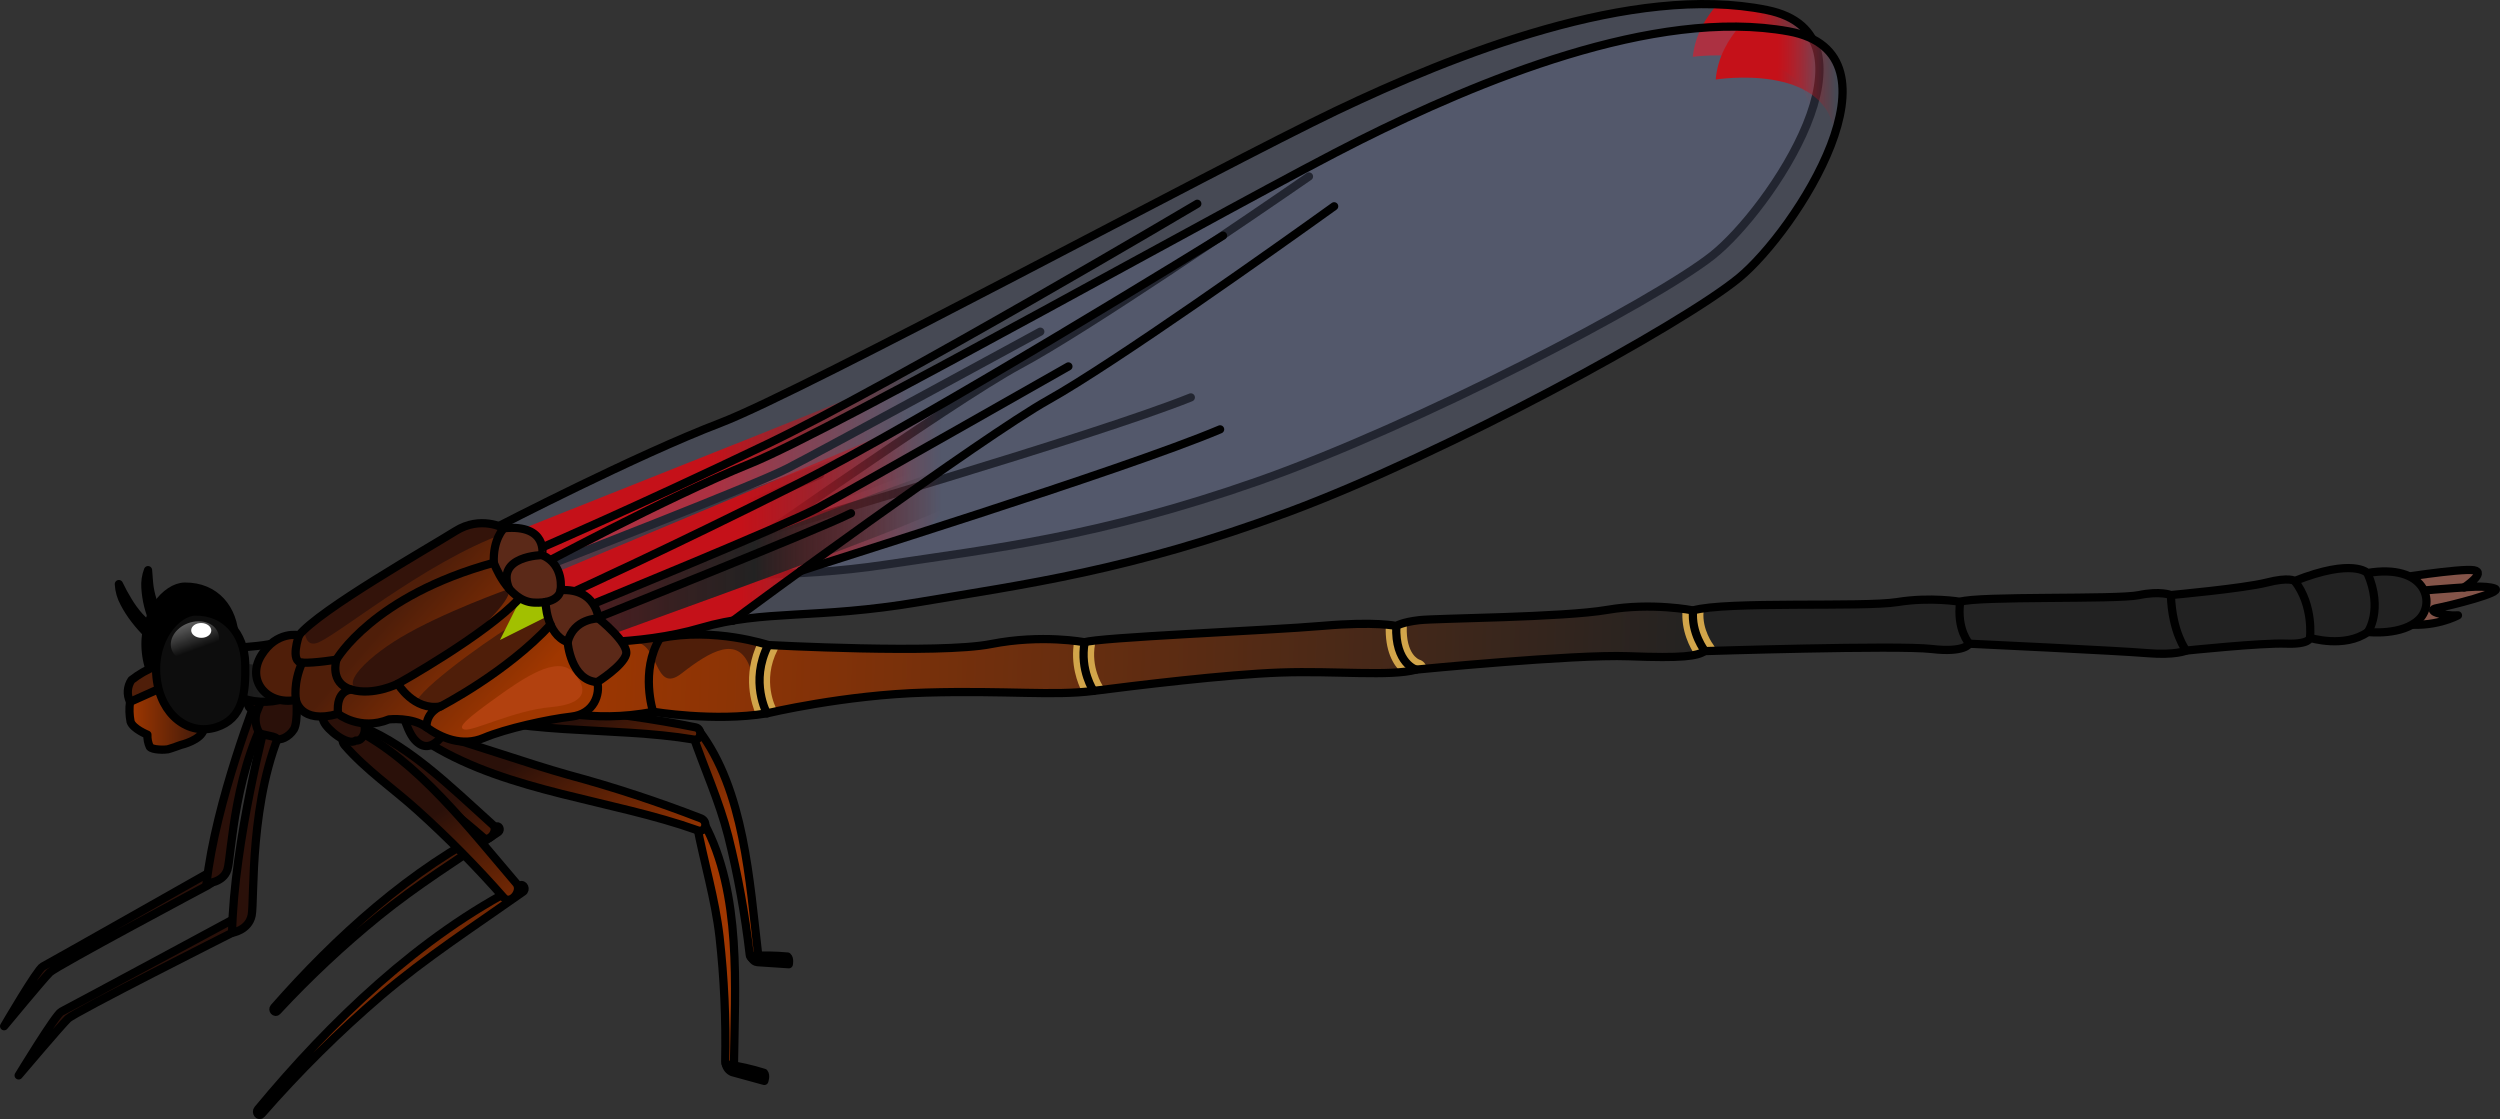 <?xml version="1.0" encoding="utf-8"?>
<!-- Generator: Adobe Illustrator 16.0.0, SVG Export Plug-In . SVG Version: 6.00 Build 0)  -->
<!DOCTYPE svg PUBLIC "-//W3C//DTD SVG 1.1//EN" "http://www.w3.org/Graphics/SVG/1.1/DTD/svg11.dtd">
<svg version="1.1" id="Layer_1" xmlns="http://www.w3.org/2000/svg" xmlns:xlink="http://www.w3.org/1999/xlink" x="0px" y="0px"
	 width="303.935px" height="136.065px" viewBox="0 0 303.935 136.065" enable-background="new 0 0 303.935 136.065"
	 xml:space="preserve">
<rect x="0" y="0" width="303.935" height="136.065" fill="#333333" stroke="none"/>
<g>
	<g>
		<g>
			<path opacity="0.3" fill="#717EA0" enable-background="new    " d="M60.618,63.971c0,0,16.699-8.635,26.951-12.549
				c10.253-3.914,60.686-31.181,74.863-37.947c14.178-6.767,36.083-15.56,52.369-12.257c14.69,2.962,0.444,24.248-6.623,29.848
				c-7.065,5.596-35.963,20.665-55.292,27.451c-19.33,6.779-32.4,8.2-45.034,10.104c-12.632,1.903-18.951,0.547-26.626,2.655
				c-7.675,2.112-16.52,1.47-17.625,1.393C61.619,70.746,60.618,63.971,60.618,63.971z"/>
			
				<linearGradient id="SVGID_1_" gradientUnits="userSpaceOnUse" x1="-4.261" y1="25.379" x2="47.888" y2="25.379" gradientTransform="matrix(1 0.018 -0.018 1 65.91 33.117)">
				<stop  offset="0" style="stop-color:#C51119"/>
				<stop  offset="0.484" style="stop-color:#C51119"/>
				<stop  offset="0.95" style="stop-color:#C51119;stop-opacity:0"/>
			</linearGradient>
			<path fill="url(#SVGID_1_)" d="M111.152,45.209c-3.096,1.36-34.63,13.912-50.099,20.062c0.341,2.133,1.134,6.028,2.545,7.398
				c0.56,0.039,3.103,0.222,6.47,0.12c17.071-1.836,15.696-2.919,21.539-6.757c2.995-1.967,8.54-3.431,15.491-5.501
				C114.05,58.459,115.271,43.399,111.152,45.209z"/>
			
				<linearGradient id="SVGID_2_" gradientUnits="userSpaceOnUse" x1="-1.07" y1="28.652" x2="47.63" y2="28.652" gradientTransform="matrix(1 0.018 -0.018 1 65.91 33.117)">
				<stop  offset="0" style="stop-color:#222222;stop-opacity:0.7"/>
				<stop  offset="0.484" style="stop-color:#222222"/>
				<stop  offset="0.95" style="stop-color:#222222;stop-opacity:0"/>
			</linearGradient>
			<path fill="url(#SVGID_2_)" d="M67.994,72.669c0,0,29.986-10.135,38.579-13.538c1.452-0.576,2.944-1.155,4.417-1.737
				c1.097-1.639,1.833-3.665,2.213-5.602c-17.305,5.515-49.04,17.892-49.04,17.892L67.994,72.669z"/>
			
				<linearGradient id="SVGID_3_" gradientUnits="userSpaceOnUse" x1="139.379" y1="-28.673" x2="154.803" y2="-28.673" gradientTransform="matrix(1 0.018 -0.018 1 65.91 33.117)">
				<stop  offset="0" style="stop-color:#C51119"/>
				<stop  offset="0.488" style="stop-color:#C51119"/>
				<stop  offset="0.95" style="stop-color:#C51119;stop-opacity:0"/>
			</linearGradient>
			<path fill="url(#SVGID_3_)" d="M214.8,1.218c-1.93-0.392-3.939-0.606-6.006-0.682c-1.346,1.499-2.707,3.637-2.996,6.371
				c0,0,13.477-1.915,14.345,6.933C222.203,7.949,221.639,2.598,214.8,1.218z"/>
			<path fill="none" stroke="#000000" stroke-linecap="round" stroke-linejoin="round" d="M65.713,66.642
				c0,0,11.686-5.048,27.415-12.583c15.732-7.533,52.431-29.287,52.431-29.287"/>
			<path fill="none" stroke="#000000" stroke-linecap="round" stroke-linejoin="round" d="M67.3,68.464
				c0,0,24.423-9.466,28.419-11.517c3.998-2.054,30.753-16.623,30.753-16.623"/>
			<path fill="none" stroke="#000000" stroke-linecap="round" stroke-linejoin="round" d="M69.267,69.583
				c0,0,26.545-10.03,30.451-11.903"/>
			<path fill="none" stroke="#000000" stroke-linecap="round" stroke-linejoin="round" d="M60.618,63.971
				c0,0,16.699-8.635,26.951-12.549c10.253-3.914,60.686-31.181,74.863-37.947c14.178-6.767,36.083-15.56,52.369-12.257
				c14.69,2.962,0.444,24.248-6.623,29.848c-7.065,5.596-35.963,20.665-55.292,27.451c-19.33,6.779-32.4,8.2-45.034,10.104
				c-12.632,1.903-18.951,0.547-26.626,2.655c-7.675,2.112-16.52,1.47-17.625,1.393C61.619,70.746,60.618,63.971,60.618,63.971z"/>
			<path fill="none" stroke="#000000" stroke-linecap="round" stroke-linejoin="round" d="M85.127,70.482
				c1-0.771,30.797-21.84,38.825-26.128c8.028-4.296,28.479-18.264,35.184-22.898"/>
			<path fill="none" stroke="#000000" stroke-linecap="round" stroke-linejoin="round" d="M93.471,64.587
				c1.095-0.423,39.546-11.54,51.301-16.273"/>
		</g>
	</g>
	<g>
		<g>
			<linearGradient id="SVGID_4_" gradientUnits="userSpaceOnUse" x1="54.79" y1="123.645" x2="40.05" y2="101.148">
				<stop  offset="0.004" style="stop-color:#A03700"/>
				<stop  offset="0.806" style="stop-color:#2A1009"/>
			</linearGradient>
			<path fill="url(#SVGID_4_)" stroke="#000000" stroke-linecap="round" stroke-linejoin="round" stroke-miterlimit="10" d="
				M60.266,100.524c-10.305,5.101-19.431,13.41-26.953,21.975c-0.238,0.273,0.133,0.708,0.391,0.43
				c3.839-4.139,7.966-8.003,12.346-11.565c4.636-3.759,9.645-6.889,14.563-10.237C60.923,100.866,60.666,100.27,60.266,100.524z"/>
			<linearGradient id="SVGID_5_" gradientUnits="userSpaceOnUse" x1="65.193" y1="116.832" x2="50.452" y2="94.334">
				<stop  offset="0.004" style="stop-color:#A03700"/>
				<stop  offset="0.806" style="stop-color:#2A1009"/>
			</linearGradient>
			<path fill="url(#SVGID_5_)" stroke="#000000" stroke-linecap="round" stroke-linejoin="round" stroke-miterlimit="10" d="
				M59.91,100.273c0.746,0.672-0.445,2.188-1.164,1.544c-2.926-2.557-6.008-4.93-9.229-7.1c-2.556-1.73-5.462-3.146-7.811-5.241
				c-0.659-0.576,0.246-1.843,0.969-1.611C49.172,89.979,54.806,95.694,59.91,100.273z"/>
			<linearGradient id="SVGID_6_" gradientUnits="userSpaceOnUse" x1="63.181" y1="118.154" x2="48.439" y2="95.653">
				<stop  offset="0.004" style="stop-color:#A03700"/>
				<stop  offset="0.806" style="stop-color:#2A1009"/>
			</linearGradient>
			<path fill="url(#SVGID_6_)" stroke="#000000" stroke-linecap="round" stroke-linejoin="round" stroke-miterlimit="10" d="
				M41.253,83.012c-1.247,0.74-2.306,2.594-1.529,3.969c0.411,0.706,2.571,2.029,3.361,1.367c0.228-0.006,0.44-0.119,0.572-0.307
				c0.273-0.338,0.367-0.786,0.256-1.205c0.178-0.438,0.258-0.911,0.23-1.383C44.166,83.988,42.945,82.005,41.253,83.012z"/>
		</g>
		<g>
			<linearGradient id="SVGID_7_" gradientUnits="userSpaceOnUse" x1="50.637" y1="126.366" x2="35.9" y2="103.873">
				<stop  offset="0.004" style="stop-color:#A03700"/>
				<stop  offset="0.806" style="stop-color:#2A1009"/>
			</linearGradient>
			<path fill="url(#SVGID_7_)" stroke="#000000" stroke-linecap="round" stroke-linejoin="round" stroke-miterlimit="10" d="
				M63.206,107.646c-12.125,6.133-22.964,16.484-31.868,27.238c-0.29,0.35,0.145,0.922,0.446,0.573
				c4.535-5.194,9.403-10.021,14.573-14.447c5.477-4.646,11.397-8.472,17.212-12.582C64.003,108.175,63.702,107.396,63.206,107.646z
				"/>
			<linearGradient id="SVGID_8_" gradientUnits="userSpaceOnUse" x1="64.368" y1="117.37" x2="49.628" y2="94.874">
				<stop  offset="0.004" style="stop-color:#A03700"/>
				<stop  offset="0.806" style="stop-color:#2A1009"/>
			</linearGradient>
			<path fill="url(#SVGID_8_)" stroke="#000000" stroke-linecap="round" stroke-linejoin="round" stroke-miterlimit="10" d="
				M62.747,107.363c0.809,0.941-0.693,2.697-1.513,1.759c-3.288-3.739-6.778-7.272-10.445-10.576
				c-2.948-2.672-6.255-4.895-8.909-7.964c-0.737-0.86,0.434-2.31,1.266-1.925C50.756,92.487,56.995,100.636,62.747,107.363z"/>
			<linearGradient id="SVGID_9_" gradientUnits="userSpaceOnUse" x1="62.976" y1="118.284" x2="48.236" y2="95.787">
				<stop  offset="0.004" style="stop-color:#A03700"/>
				<stop  offset="0.806" style="stop-color:#2A1009"/>
			</linearGradient>
			<path fill="url(#SVGID_9_)" stroke="#000000" stroke-linecap="round" stroke-linejoin="round" stroke-miterlimit="10" d="
				M41.474,82.956c-1.53,0.729-2.944,2.884-2.115,4.77c0.401,0.971,2.908,3.007,3.892,2.308c0.277,0.027,0.541-0.082,0.717-0.295
				c0.319-0.39,0.45-0.921,0.356-1.451c0.252-0.527,0.397-1.112,0.422-1.719C44.865,84.698,43.549,81.973,41.474,82.956z"/>
		</g>
		<g>
			<linearGradient id="SVGID_10_" gradientUnits="userSpaceOnUse" x1="87.781" y1="102.028" x2="73.04" y2="79.53">
				<stop  offset="0.004" style="stop-color:#A03700"/>
				<stop  offset="0.806" style="stop-color:#2A1009"/>
			</linearGradient>
			<path fill="url(#SVGID_10_)" stroke="#000000" stroke-linecap="round" stroke-linejoin="round" stroke-miterlimit="10" d="
				M92.168,116.008c0.085,0.699-0.976,0.765-1.026,0.02c-0.557-4.842-1.427-9.643-2.607-14.37
				c-1.103-4.329-2.941-8.284-4.368-12.481c-0.072-0.234,0.056-0.485,0.29-0.557c0.191-0.061,0.402,0.014,0.508,0.183
				C90.489,96.056,91.123,107.138,92.168,116.008z"/>
			<linearGradient id="SVGID_11_" gradientUnits="userSpaceOnUse" x1="85.253" y1="103.691" x2="70.518" y2="81.201">
				<stop  offset="0.004" style="stop-color:#A03700"/>
				<stop  offset="0.806" style="stop-color:#2A1009"/>
			</linearGradient>
			<path fill="url(#SVGID_11_)" stroke="#000000" stroke-linecap="round" stroke-linejoin="round" stroke-miterlimit="10" d="
				M91.254,116.232c0,0,0.267,0.701,0.811,0.74l3.835,0.255c0,0,0.14-0.677-0.16-0.937C94.249,116.153,92.75,116.131,91.254,116.232
				z"/>
			<linearGradient id="SVGID_12_" gradientUnits="userSpaceOnUse" x1="81.403" y1="106.212" x2="66.662" y2="83.714">
				<stop  offset="0.004" style="stop-color:#A03700"/>
				<stop  offset="0.806" style="stop-color:#2A1009"/>
			</linearGradient>
			<path fill="url(#SVGID_12_)" stroke="#000000" stroke-linecap="round" stroke-linejoin="round" stroke-miterlimit="10" d="
				M53.016,85.676c9.745,3.932,21.156,2.521,31.358,4.236c0.915,0.124,1.037-1.311,0.2-1.484
				c-5.155-1.035-10.364-1.775-15.604-2.218c-5.221-0.513-10.389-1.404-15.596-1.925c-0.404-0.025-0.751,0.28-0.776,0.683
				C52.579,85.269,52.744,85.55,53.016,85.676z"/>
			<linearGradient id="SVGID_13_" gradientUnits="userSpaceOnUse" x1="74.248" y1="110.891" x2="59.511" y2="88.397">
				<stop  offset="0.004" style="stop-color:#A03700"/>
				<stop  offset="0.806" style="stop-color:#2A1009"/>
			</linearGradient>
			<path fill="url(#SVGID_13_)" stroke="#000000" stroke-linecap="round" stroke-linejoin="round" stroke-miterlimit="10" d="
				M51.482,78.721c-0.477-0.122-0.934,3.639-0.422,5.12c0.511,1.48,1.526,1.631,2.794,0.89c1.267-0.741,5.2-5.552,5.2-5.552
				L51.482,78.721z"/>
		</g>
		<g>
			<linearGradient id="SVGID_14_" gradientUnits="userSpaceOnUse" x1="29.83" y1="139.989" x2="15.094" y2="117.499">
				<stop  offset="0.004" style="stop-color:#A03700"/>
				<stop  offset="0.806" style="stop-color:#2A1009"/>
			</linearGradient>
			<path fill="url(#SVGID_14_)" stroke="#000000" stroke-linecap="round" stroke-linejoin="round" stroke-miterlimit="10" d="
				M26.554,105.453c0,0-20.712,11.727-21.366,12.057c-0.655,0.329-4.688,7.251-4.688,7.251s4.756-5.758,5.556-6.541
				c0.801-0.787,19.258-10.612,19.258-10.612S26.783,106.791,26.554,105.453z"/>
			<linearGradient id="SVGID_15_" gradientUnits="userSpaceOnUse" x1="49.497" y1="127.116" x2="34.756" y2="104.618">
				<stop  offset="0.004" style="stop-color:#A03700"/>
				<stop  offset="0.806" style="stop-color:#2A1009"/>
			</linearGradient>
			<path fill="url(#SVGID_15_)" stroke="#000000" stroke-linecap="round" stroke-linejoin="round" stroke-miterlimit="10" d="
				M31.363,84.463c0,0-5.146,12.976-6.256,22.938c0,0,2.026-0.075,2.541-1.676c0.514-1.597,0.761-12.859,5.824-20.576L31.363,84.463
				z"/>
			<g>
				<linearGradient id="SVGID_16_" gradientUnits="userSpaceOnUse" x1="57.454" y1="121.891" x2="42.716" y2="99.397">
					<stop  offset="0.004" style="stop-color:#A03700"/>
					<stop  offset="0.806" style="stop-color:#2A1009"/>
				</linearGradient>
				<path fill="url(#SVGID_16_)" stroke="#000000" stroke-linecap="round" stroke-linejoin="round" stroke-miterlimit="10" d="
					M31.863,81.134c-0.639,0.85-1.208,1.74-1.706,2.665c-0.283,0.709-0.237,1.495,0.128,2.186c0.256,0.325,1.718,0.479,2.052,0.822
					c0.334,0.344,1.529,0,2.179-0.773c0.65-0.775,0.604-3.79,0.604-3.79L31.863,81.134z"/>
			</g>
		</g>
		<g>
			<linearGradient id="SVGID_17_" gradientUnits="userSpaceOnUse" x1="28.853" y1="140.639" x2="14.113" y2="118.142">
				<stop  offset="0.004" style="stop-color:#A03700"/>
				<stop  offset="0.806" style="stop-color:#2A1009"/>
			</linearGradient>
			<path fill="url(#SVGID_17_)" stroke="#000000" stroke-linecap="round" stroke-linejoin="round" stroke-miterlimit="10" d="
				M29.596,111.096c0,0-21.475,11.58-22.15,11.899c-0.675,0.32-5.179,7.745-5.179,7.745s5.143-6.075,5.996-6.893
				s19.946-10.441,19.946-10.441S29.73,112.603,29.596,111.096z"/>
			<linearGradient id="SVGID_18_" gradientUnits="userSpaceOnUse" x1="48.992" y1="127.443" x2="34.253" y2="104.947">
				<stop  offset="0.004" style="stop-color:#A03700"/>
				<stop  offset="0.806" style="stop-color:#2A1009"/>
			</linearGradient>
			<path fill="url(#SVGID_18_)" stroke="#000000" stroke-linecap="round" stroke-linejoin="round" stroke-miterlimit="10" d="
				M32.442,87.253c0,0-3.995,14.96-4.232,26.153c0,0,2.012-0.293,2.385-2.122c0.373-1.831-0.363-14.383,4.009-23.483L32.442,87.253z
				"/>
			<g>
				<linearGradient id="SVGID_19_" gradientUnits="userSpaceOnUse" x1="56.987" y1="122.198" x2="42.249" y2="99.705">
					<stop  offset="0.004" style="stop-color:#A03700"/>
					<stop  offset="0.806" style="stop-color:#2A1009"/>
				</linearGradient>
				<path fill="url(#SVGID_19_)" stroke="#000000" stroke-linecap="round" stroke-linejoin="round" stroke-miterlimit="10" d="
					M32.65,83.499c-0.562,1.012-1.052,2.061-1.467,3.139c-0.22,0.817-0.106,1.688,0.319,2.418c0.283,0.337,1.752,0.357,2.115,0.705
					c0.363,0.349,1.524-0.156,2.104-1.085c0.58-0.929,0.271-4.275,0.271-4.275L32.65,83.499z"/>
			</g>
		</g>
		<g>
			<linearGradient id="SVGID_20_" gradientUnits="userSpaceOnUse" x1="81.358" y1="106.239" x2="66.618" y2="83.742">
				<stop  offset="0.004" style="stop-color:#A03700"/>
				<stop  offset="0.806" style="stop-color:#2A1009"/>
			</linearGradient>
			<path fill="url(#SVGID_20_)" stroke="#000000" stroke-linecap="round" stroke-linejoin="round" stroke-miterlimit="10" d="
				M89.234,129.276c-0.01,0.738-1.071,0.534-1.066-0.195c0.106-5.071-0.125-10.145-0.689-15.186
				c-0.539-4.655-1.896-9.065-2.768-13.651c-0.104-0.586,0.619-0.678,0.869-0.208C90.233,108.648,89.331,120.12,89.234,129.276z"/>
			<linearGradient id="SVGID_21_" gradientUnits="userSpaceOnUse" x1="76.912" y1="109.151" x2="62.172" y2="86.654">
				<stop  offset="0.004" style="stop-color:#A03700"/>
				<stop  offset="0.806" style="stop-color:#2A1009"/>
			</linearGradient>
			<path fill="url(#SVGID_21_)" stroke="#000000" stroke-linecap="round" stroke-linejoin="round" stroke-miterlimit="10" d="
				M88.247,129.379c0.081,0.432,0.372,0.794,0.778,0.964l3.897,1.068c0,0,0.235-0.66-0.034-0.982
				C91.372,129.955,89.819,129.605,88.247,129.379z"/>
			<linearGradient id="SVGID_22_" gradientUnits="userSpaceOnUse" x1="77.78" y1="108.584" x2="63.04" y2="86.087">
				<stop  offset="0.004" style="stop-color:#A03700"/>
				<stop  offset="0.806" style="stop-color:#2A1009"/>
			</linearGradient>
			<path fill="url(#SVGID_22_)" stroke="#000000" stroke-linecap="round" stroke-linejoin="round" stroke-miterlimit="10" d="
				M52.432,90.533c9.619,5.822,21.904,6.681,32.383,10.414c0.925,0.337,1.342-1.037,0.427-1.443
				c-5.269-2.047-10.641-3.812-16.097-5.287c-5.417-1.527-10.718-3.476-16.134-5.002c-0.393-0.093-0.787,0.152-0.878,0.547
				C52.064,90.055,52.183,90.36,52.432,90.533z"/>
			<linearGradient id="SVGID_23_" gradientUnits="userSpaceOnUse" x1="71.045" y1="113.001" x2="56.303" y2="90.501">
				<stop  offset="0.004" style="stop-color:#A03700"/>
				<stop  offset="0.806" style="stop-color:#2A1009"/>
			</linearGradient>
			<path fill="url(#SVGID_23_)" stroke="#000000" stroke-linecap="round" stroke-linejoin="round" stroke-miterlimit="10" d="
				M48.897,84.979c-0.518,0.071,0.434,3.729,1.502,4.934c1.071,1.205,2.143,0.941,3.153-0.193c1.007-1.137,3.162-7.071,3.162-7.071
				L48.897,84.979z"/>
		</g>
	</g>
	<g>
		<path stroke="#000000" stroke-linecap="round" stroke-linejoin="round" d="M22.456,71.319c-2.231,0.023-5.212,3.341-4.711,8.013
			c0.501,4.672,3.971,7.085,7.233,6.065c3.262-1.021,3.647-4.094,3.547-7.838C28.429,74.067,26.218,71.28,22.456,71.319z"/>
		
			<linearGradient id="SVGID_24_" gradientUnits="userSpaceOnUse" x1="9.859" y1="19.836" x2="-37.466" y2="41.665" gradientTransform="matrix(1 0.021 -0.021 1 54.13 43.778)">
			<stop  offset="0.004" style="stop-color:#A03700"/>
			<stop  offset="0.806" style="stop-color:#4F1E09"/>
		</linearGradient>
		<path fill="url(#SVGID_24_)" stroke="#000000" stroke-linecap="round" stroke-linejoin="round" stroke-miterlimit="10" d="
			M18.93,80.987c-1.059,0.417-2.052,0.984-2.947,1.688c-0.524,0.781-0.591,1.783-0.176,2.627c0.486,0.66,3.146,0.237,3.549,0.076
			c0.42-0.249,0.818-0.536,1.188-0.855l-1.313-3.628"/>
		
			<linearGradient id="SVGID_25_" gradientUnits="userSpaceOnUse" x1="-26.783" y1="38.461" x2="-15.966" y2="38.461" gradientTransform="matrix(1 0.021 -0.021 1 54.13 43.778)">
			<stop  offset="0" style="stop-color:#222222"/>
			<stop  offset="1" style="stop-color:#444444"/>
		</linearGradient>
		<path fill="url(#SVGID_25_)" d="M33.1,78.264c-1.855,0.324-2.121,0.273-3.208,0.398c-2.327,0.271-3.43,1.75-3.347,3.038
			c0.014,1.111,0.882,2.183,2.396,2.958c1.56,0.762,3.838,0.88,5.569,0.289c0,0,2.992-0.927,2.825-2.699
			C37.167,80.477,35.736,78.24,33.1,78.264z"/>
		
			<linearGradient id="SVGID_26_" gradientUnits="userSpaceOnUse" x1="11.668" y1="23.732" x2="-35.667" y2="45.566" gradientTransform="matrix(1 0.021 -0.021 1 54.13 43.778)">
			<stop  offset="0" style="stop-color:#222222"/>
			<stop  offset="1" style="stop-color:#444444"/>
		</linearGradient>
		<path fill="url(#SVGID_26_)" d="M15.807,85.332c-0.109,0.798-0.086,1.61,0.069,2.402c0.282,0.866,2.047,1.584,2.047,1.584
			c-0.024,0.508,0.075,1.014,0.289,1.476c0.312,0.396,1.843,0.379,2.174,0.307c0.332-0.073,1.602-0.537,1.602-0.537
			s2.523-0.575,2.802-1.94c0.279-1.363-1.111-4.214-1.111-4.214l-2.913-1.303L15.807,85.332z"/>
		<linearGradient id="SVGID_27_" gradientUnits="userSpaceOnUse" x1="15.739" y1="87.124" x2="24.827" y2="87.124">
			<stop  offset="0.004" style="stop-color:#A03700"/>
			<stop  offset="0.806" style="stop-color:#4F1E09"/>
		</linearGradient>
		<path fill="url(#SVGID_27_)" stroke="#000000" stroke-linecap="round" stroke-linejoin="round" stroke-miterlimit="10" d="
			M15.807,85.332c-0.109,0.798-0.086,1.61,0.069,2.402c0.282,0.866,2.047,1.584,2.047,1.584c-0.024,0.508,0.075,1.014,0.289,1.476
			c0.312,0.396,1.843,0.379,2.174,0.307c0.332-0.073,1.602-0.537,1.602-0.537s2.523-0.575,2.802-1.94
			c0.279-1.363-1.111-4.214-1.111-4.214l-2.913-1.303L15.807,85.332z"/>
		<path opacity="0.4" enable-background="new    " d="M37.298,82.559c-1.376-0.502-2.586-1.138-3.549-1.888
			c-2.55,0.302-5.104,0.114-6.516-0.769c-0.492,0.546-0.727,1.191-0.688,1.798c0.014,1.111,0.882,2.183,2.396,2.958
			c1.56,0.762,3.838,0.88,5.569,0.289C34.51,84.947,37.108,84.122,37.298,82.559z"/>
		<path fill="none" stroke="#000000" stroke-linecap="round" stroke-linejoin="round" d="M33.1,78.264
			c-1.855,0.324-2.121,0.273-3.208,0.398c-2.327,0.271-3.43,1.75-3.347,3.038c0.014,1.111,0.882,2.183,2.396,2.958
			c1.56,0.762,3.838,0.88,5.569,0.289c0,0,2.992-0.927,2.825-2.699C37.167,80.477,35.736,78.24,33.1,78.264z"/>
		<path fill="none" stroke="#000000" stroke-linecap="round" stroke-linejoin="round" d="M19.671,77.632
			c-0.367-0.621-0.688-1.271-0.959-1.94c-0.291-0.671-0.526-1.366-0.706-2.075c-0.173-0.707-0.281-1.43-0.325-2.157
			c-0.053-0.729,0.055-1.462,0.316-2.144c0.064,0.73,0.09,1.411,0.186,2.095c0.11,0.685,0.284,1.357,0.518,2.011
			c0.453,1.272,1.065,2.482,1.824,3.6L19.671,77.632z"/>
		<path fill="none" stroke="#000000" stroke-linecap="round" stroke-linejoin="round" d="M19.649,78.662L19.649,78.662l-0.088-0.092
			l-0.216-0.195l-0.441-0.39c-0.295-0.275-0.599-0.542-0.873-0.827c-0.579-0.563-1.118-1.167-1.612-1.806
			c-0.496-0.636-0.934-1.314-1.307-2.028c-0.393-0.711-0.619-1.502-0.661-2.314c0.329,0.695,0.695,1.37,1.097,2.023
			c0.402,0.68,0.867,1.319,1.39,1.91c0.525,0.569,1.082,1.108,1.666,1.616l0.884,0.76l0.461,0.379l0.236,0.194l0.118,0.104
			c0.075,0.064,0.141,0.141,0.195,0.224L19.649,78.662z"/>
		<path fill="#0D0D0D" stroke="#000000" stroke-linecap="round" stroke-linejoin="round" d="M23.742,74.348
			c-2.231,0.032-5.212,3.34-4.711,8.012c0.5,4.672,3.97,7.087,7.232,6.065c3.263-1.021,3.648-4.094,3.548-7.836
			C29.685,77.095,27.454,74.307,23.742,74.348z"/>
		
			<linearGradient id="SVGID_28_" gradientUnits="userSpaceOnUse" x1="74.631" y1="-361.077" x2="74.631" y2="-370.939" gradientTransform="matrix(0.94 -0.341 -0.341 -0.94 -172.652 -244.34)">
			<stop  offset="0" style="stop-color:#FFFFFF"/>
			<stop  offset="1" style="stop-color:#FFFFFF;stop-opacity:0"/>
		</linearGradient>
		<path fill="url(#SVGID_28_)" d="M22.892,75.756c1.557-0.564,3.18-0.029,3.625,1.195c0.445,1.226-0.458,2.677-2.015,3.242
			c-1.557,0.564-3.18,0.03-3.625-1.195C20.432,77.771,21.334,76.321,22.892,75.756z"/>
		
			<ellipse transform="matrix(0.021 -1 1 0.021 -52.711 99.487)" fill="#FFFFFF" cx="24.453" cy="76.663" rx="0.9" ry="1.221"/>
	</g>
	<g>
		<g>
			<g>
				<path fill="#845449" stroke="#000000" stroke-linecap="round" stroke-linejoin="round" stroke-miterlimit="10" d="
					M290.64,70.412c0,0,8.559-1.356,10.123-1.087c1.565,0.271-1.182,2.09-1.182,2.09s2.585-0.288,3.724,0.142
					s-5.542,2.105-7.022,2.372c-1.479,0.267,0.646,1.009,2.541,0.88c0,0-2.95,1.631-6.918,1.007
					C287.939,75.192,290.64,70.412,290.64,70.412z"/>
				<path fill="none" stroke="#000000" stroke-linecap="round" stroke-linejoin="round" stroke-miterlimit="10" d="M299.582,71.415
					c0,0-6.625,0.407-9.694,0.941"/>
			</g>
			<g>
				
					<linearGradient id="SVGID_29_" gradientUnits="userSpaceOnUse" x1="-73.43" y1="-0.781" x2="155.351" y2="-0.781" gradientTransform="matrix(0.999 0.038 -0.038 0.999 139.375 77.339)">
					<stop  offset="0.004" style="stop-color:#A03700"/>
					<stop  offset="0.619" style="stop-color:#222222"/>
				</linearGradient>
				<path fill="url(#SVGID_29_)" d="M65.569,86.002c0,0,6.441,2.036,13.832,0.524c0,0,7.448,1.261,13.844,0.199
					c0,0,9.375-2.252,19.326-2.525c9.951-0.274,15.465,0.423,20.378-0.204c4.913-0.629,16.046-2,22.737-2.234
					c6.689-0.234,13.343,0.507,16.472-0.353c0,0,19.138-1.881,25.81-1.628c6.672,0.254,8.311-0.01,9.312-0.625
					c0,0,23.494-0.737,27.551-0.258c4.056,0.48,4.587-0.641,4.587-0.641s18.219,0.855,21.63,1.147
					c3.412,0.292,4.738-0.31,4.738-0.31s9.162-0.956,12.092-0.845c2.928,0.111,2.959-0.702,2.959-0.702s4.188,1.299,7.035-0.712
					c0,0,4.218,0.485,6.251-1.555c2.032-2.042,0.747-6.815-6.306-5.618c0,0-1.723-1.856-8.836,0.969c0,0-0.633-0.512-3.43,0.197
					c-2.797,0.708-11.628,1.514-11.628,1.514s-1.284-0.538-3.912,0.014c-2.628,0.553-19.558,0.072-21.704,0.807
					c0,0-3.562-0.625-7.66,0.035c-4.1,0.66-20.854-0.14-24.809,1.014c0,0-5.014-1.005-10.427-0.069s-20.735,1.006-22.862,1.252
					c-2.128,0.245-2.797,0.708-2.797,0.708s-2.423-0.582-8.963-0.015s-27.431,1.405-28.92,1.999c0,0-5.177-1.012-11.416,0.218
					c-6.24,1.231-27.056,0.115-27.056,0.115s-6.598-2.206-13.168-0.825c0,0-6.297-1.543-11.216-0.752
					C69.012,76.844,65.733,77.371,65.569,86.002z"/>
				<path fill="#4F1E09" d="M91.121,80.994c0.953,2.48,0.224-0.125,1.743-2.734c-1.679-0.477-7.159-1.814-12.635-0.664
					c0,0-6.297-1.543-11.216-0.752c0,0-2.411,0.404-3.199,5.975c0.527,0.402,1.156,0.533,1.906,0.249
					c4.366-1.657,5.577-4.444,9.043-4.958c3.466-0.514,2.599,6.502,6.117,3.75C86.398,79.108,89.689,77.266,91.121,80.994z"/>
				<path fill="#D2A54A" d="M172.552,80.193c-0.066-0.025-1.651-0.647-1.522-4.042c0.007-0.169-0.021-0.329-0.075-0.479
					c-0.877,0.216-1.203,0.432-1.203,0.432s-0.391-0.092-1.263-0.167c-0.005,0.039-0.015,0.077-0.016,0.118
					c-0.117,3.086,0.902,4.769,1.843,5.66c0.698-0.068,1.321-0.163,1.841-0.306c0,0,0.472-0.046,1.294-0.124
					C173.404,80.785,173.068,80.342,172.552,80.193z M208.287,78.368c-0.014-0.019-1.389-1.842-1.176-4.031
					c0.012-0.129-0.001-0.252-0.025-0.372c-0.492,0.07-0.918,0.152-1.248,0.248c0,0-0.467-0.092-1.26-0.194
					c-0.004,0.024-0.012,0.046-0.014,0.071c-0.252,2.602,0.954,4.74,1.477,5.53c0.56-0.119,0.93-0.274,1.238-0.464
					c0,0,0.473-0.014,1.275-0.037C208.546,78.855,208.461,78.592,208.287,78.368z M94.536,79.004
					c0.086-0.168,0.128-0.344,0.137-0.521c-0.806-0.038-1.275-0.062-1.275-0.062s-0.46-0.151-1.245-0.351
					c-1.972,4.079-0.769,7.634-0.236,8.84c0.446-0.053,0.89-0.111,1.329-0.185c0,0,0.445-0.107,1.243-0.277
					c-0.026-0.116-0.063-0.234-0.125-0.346C94.344,86.07,92.582,82.826,94.536,79.004z M133.127,78.317
					c0.028-0.151,0.022-0.301-0.002-0.444c-0.641,0.074-1.084,0.146-1.257,0.215c0,0-0.463-0.089-1.266-0.182
					c-0.508,2.879,0.419,5.197,0.952,6.229c0.471-0.037,0.936-0.08,1.393-0.139c0.38-0.049,0.81-0.104,1.26-0.16
					c-0.022-0.191-0.084-0.381-0.197-0.552C133.998,83.263,132.617,81.128,133.127,78.317z"/>
				<path fill="none" stroke="#000000" stroke-linecap="round" stroke-linejoin="round" stroke-miterlimit="10" d="M65.569,86.002
					c0,0,6.441,2.036,13.832,0.524c0,0,7.448,1.261,13.844,0.199c0,0,9.375-2.252,19.326-2.525
					c9.951-0.274,15.465,0.423,20.378-0.204c4.913-0.629,16.046-2,22.737-2.234c6.689-0.234,13.343,0.507,16.472-0.353
					c0,0,19.138-1.881,25.81-1.628c6.672,0.254,8.311-0.01,9.312-0.625c0,0,23.494-0.737,27.551-0.258
					c4.056,0.48,4.587-0.641,4.587-0.641s18.219,0.855,21.63,1.147c3.412,0.292,4.738-0.31,4.738-0.31s9.162-0.956,12.092-0.845
					c2.928,0.111,2.959-0.702,2.959-0.702s4.188,1.299,7.035-0.712c0,0,4.218,0.485,6.251-1.555
					c2.032-2.042,0.747-6.815-6.306-5.618c0,0-1.723-1.856-8.836,0.969c0,0-0.633-0.512-3.43,0.197
					c-2.797,0.708-11.628,1.514-11.628,1.514s-1.284-0.538-3.912,0.014c-2.628,0.553-19.558,0.072-21.704,0.807
					c0,0-3.562-0.625-7.66,0.035c-4.1,0.66-20.854-0.14-24.809,1.014c0,0-5.014-1.005-10.427-0.069s-20.735,1.006-22.862,1.252
					c-2.128,0.245-2.797,0.708-2.797,0.708s-2.423-0.582-8.963-0.015s-27.431,1.405-28.92,1.999c0,0-5.177-1.012-11.416,0.218
					c-6.24,1.231-27.056,0.115-27.056,0.115s-6.598-2.206-13.168-0.825c0,0-6.297-1.543-11.216-0.752
					C69.012,76.844,65.733,77.371,65.569,86.002z"/>
				<path fill="none" stroke="#000000" stroke-linecap="round" stroke-linejoin="round" stroke-miterlimit="10" d="M79.401,86.526
					c0,0-1.605-4.949,0.828-8.931"/>
				<path fill="none" stroke="#000000" stroke-linecap="round" stroke-linejoin="round" stroke-miterlimit="10" d="M93.245,86.726
					c0,0-2.136-3.828,0.152-8.305"/>
				<path fill="none" stroke="#000000" stroke-linecap="round" stroke-linejoin="round" stroke-miterlimit="10" d="M132.948,83.996
					c0,0-1.697-2.508-1.08-5.908"/>
				<path fill="none" stroke="#000000" stroke-linecap="round" stroke-linejoin="round" stroke-miterlimit="10" d="M172.157,81.409
					c0,0-2.578-0.749-2.405-5.306"/>
				<path fill="none" stroke="#000000" stroke-linecap="round" stroke-linejoin="round" stroke-miterlimit="10" d="M207.279,79.156
					c0,0-1.709-2.184-1.441-4.943"/>
				<path fill="none" stroke="#000000" stroke-linecap="round" stroke-linejoin="round" stroke-miterlimit="10" d="M239.417,78.258
					c0,0-1.565-1.689-1.11-5.094"/>
				<path fill="none" stroke="#000000" stroke-linecap="round" stroke-linejoin="round" stroke-miterlimit="10" d="M265.785,79.096
					c0,0-1.709-2.184-1.862-6.752"/>
				<path fill="none" stroke="#000000" stroke-linecap="round" stroke-linejoin="round" stroke-miterlimit="10" d="M280.835,77.549
					c0,0,0.474-3.894-1.855-6.916"/>
				<path fill="none" stroke="#000000" stroke-linecap="round" stroke-linejoin="round" stroke-miterlimit="10" d="M287.871,76.837
					c0,0,1.895-2.698-0.055-7.173"/>
			</g>
		</g>
	</g>
	<g>
		<g>
			<path opacity="0.3" fill="#717EA0" enable-background="new    " d="M64.712,69.263c0,0,16.307-8.794,26.485-12.898
				c10.179-4.103,60.098-32.297,74.148-39.326c14.049-7.027,35.788-16.224,52.133-13.223c14.742,2.689,0.893,24.236-6.068,29.965
				c-6.962,5.725-35.576,21.327-54.776,28.469c-19.201,7.137-32.242,8.799-44.839,10.936c-12.595,2.138-18.938,0.897-26.573,3.148
				c-7.636,2.253-16.49,1.774-17.598,1.718C65.609,76.165,64.712,69.263,64.712,69.263z"/>
			<linearGradient id="SVGID_30_" gradientUnits="userSpaceOnUse" x1="64.943" y1="63.842" x2="117.091" y2="63.842">
				<stop  offset="0" style="stop-color:#C51119"/>
				<stop  offset="0.484" style="stop-color:#C51119"/>
				<stop  offset="0.95" style="stop-color:#C51119;stop-opacity:0"/>
			</linearGradient>
			<path fill="url(#SVGID_30_)" d="M114.662,49.716c-3.07,1.417-34.367,14.551-49.719,20.985c0.38,2.126,1.246,6.006,2.681,7.35
				c0.561,0.028,3.106,0.164,6.471,0.001c17.034-2.152,15.639-3.21,21.41-7.154c2.958-2.021,8.475-3.588,15.387-5.787
				S118.747,47.831,114.662,49.716z"/>
			<linearGradient id="SVGID_31_" gradientUnits="userSpaceOnUse" x1="68.133" y1="67.115" x2="116.834" y2="67.115">
				<stop  offset="0" style="stop-color:#222222;stop-opacity:0.7"/>
				<stop  offset="0.484" style="stop-color:#222222"/>
				<stop  offset="0.95" style="stop-color:#222222;stop-opacity:0"/>
			</linearGradient>
			<path fill="url(#SVGID_31_)" d="M72.02,77.97c0,0,29.793-10.688,38.321-14.249c1.441-0.603,2.923-1.21,4.384-1.818
				c1.067-1.659,1.765-3.698,2.109-5.643c-17.2,5.835-48.701,18.796-48.701,18.796L72.02,77.97z"/>
			<linearGradient id="SVGID_32_" gradientUnits="userSpaceOnUse" x1="208.583" y1="9.79" x2="224.007" y2="9.79">
				<stop  offset="0" style="stop-color:#C51119"/>
				<stop  offset="0.488" style="stop-color:#C51119"/>
				<stop  offset="0.95" style="stop-color:#C51119;stop-opacity:0"/>
			</linearGradient>
			<path fill="url(#SVGID_32_)" d="M217.478,3.815c-1.938-0.355-3.951-0.534-6.017-0.571c-1.318,1.523-2.64,3.687-2.878,6.426
				c0,0,13.438-2.164,14.471,6.666C225.004,10.408,224.341,5.067,217.478,3.815z"/>
			<path fill="none" stroke="#000000" stroke-linecap="round" stroke-linejoin="round" d="M69.628,71.986
				c0,0,11.59-5.264,27.178-13.088c15.589-7.824,51.879-30.252,51.879-30.252"/>
			<path fill="none" stroke="#000000" stroke-linecap="round" stroke-linejoin="round" d="M71.248,73.778
				c0,0,24.243-9.915,28.202-12.04c3.958-2.127,30.44-17.189,30.44-17.189"/>
			<path fill="none" stroke="#000000" stroke-linecap="round" stroke-linejoin="round" d="M73.235,74.86
				c0,0,26.355-10.519,30.225-12.464"/>
			<path fill="none" stroke="#000000" stroke-linecap="round" stroke-linejoin="round" d="M64.712,69.263
				c0,0,16.307-8.794,26.485-12.898c10.179-4.103,60.098-32.297,74.148-39.326c14.049-7.027,35.788-16.224,52.133-13.223
				c14.742,2.689,0.893,24.236-6.068,29.965c-6.962,5.725-35.576,21.327-54.776,28.469c-19.201,7.137-32.242,8.799-44.839,10.936
				c-12.595,2.138-18.938,0.897-26.573,3.148c-7.636,2.253-16.49,1.774-17.598,1.718C65.609,76.165,64.712,69.263,64.712,69.263z"/>
			<path fill="none" stroke="#000000" stroke-linecap="round" stroke-linejoin="round" d="M89.109,75.467
				c0.986-0.789,30.388-22.405,38.335-26.843c7.947-4.442,28.135-18.787,34.754-23.544"/>
			<path fill="none" stroke="#000000" stroke-linecap="round" stroke-linejoin="round" d="M97.342,69.418
				c1.087-0.442,39.326-12.27,50.991-17.219"/>
		</g>
	</g>
	<g>
		<linearGradient id="SVGID_33_" gradientUnits="userSpaceOnUse" x1="62.092" y1="86.404" x2="45.025" y2="71.405">
			<stop  offset="0.004" style="stop-color:#A03700"/>
			<stop  offset="0.806" style="stop-color:#4F1E09"/>
		</linearGradient>
		<path fill="url(#SVGID_33_)" d="M61.264,64.219c0,0-2.824-1.588-5.911,0.355c-3.084,1.941-16.548,9.576-18.999,12.655
			c0,0-2.726-0.608-4.592,2.451c-1.865,3.062,0.728,6.101,4.218,5.415c0,0,0.479,2.986,5.119,1.69c0,0,2.67,2.113,6.188,0.673
			c0,0,2.802-0.316,4.557,0.96c1.755,1.275,4.327,2.408,6.978,1.287c2.651-1.122,7.826-2.265,10.627-2.58
			c2.803-0.316,3.521-2.768,3.168-4.199c0,0,3.085-1.943,3.495-3.342c0.41-1.397-3.354-4.401-3.354-4.401s-0.274-3.687-4.605-3.438
			c0,0,0.514-3.076-2.234-4.263C65.92,67.483,66.642,63.706,61.264,64.219z"/>
		<path fill="#33130A" d="M48.63,77.548c-4.305,2.583-8.534,6.724-3.362,6.465s17.24-10.12,16.636-12.43
			C61.904,71.583,53.802,74.444,48.63,77.548z"/>
		<path fill="#33130A" d="M61.264,64.219c0,0-2.824-1.588-5.911,0.355c-2.874,1.809-14.757,8.561-18.347,11.964
			c0.097,1.271,0.563,2.097,1.797,1.527c2.986-1.378,14.744-11.116,24.402-13.819C62.666,64.167,62.034,64.146,61.264,64.219z"/>
		<path fill="#4F1E09" d="M55.417,85.195c0,0-3.234,1.294-4.658,0.518s8.281-7.763,11.127-9.445S76.041,71.859,55.417,85.195z"/>
		<polygon fill="#A2C000" points="64.404,70.566 60.784,77.807 69.059,73.669 		"/>
		<path fill="#B2410F" d="M56.452,88.688c-1.004-0.251,0.647-1.553,3.882-3.882s7.375-5.176,9.316-3.105s1.682,3.883-2.717,4.271
			S57.487,88.947,56.452,88.688z"/>
		<path fill="#5B2918" d="M72.615,82.927c-3.236-0.193-3.601-4.859-3.601-4.859c-1.058-0.379-1.69-1.235-2.076-2.124
			c-0.586-1.348-0.613-2.756-0.613-2.756c1.757-0.322,1.825-1.442,1.825-1.442c4.335-0.246,4.614,3.433,4.614,3.433
			s3.758,3.01,3.348,4.407C75.703,80.983,72.615,82.927,72.615,82.927z"/>
		<path fill="#5B2918" d="M61.266,64.22c5.375-0.512,4.655,3.264,4.655,3.264c2.747,1.185,2.229,4.262,2.229,4.262
			s-0.067,1.12-1.825,1.442c-0.387,0.062-0.863,0.089-1.438,0.063c-0.629-0.035-1.205-0.248-1.718-0.557
			c-2.052-1.283-3.132-4.281-3.132-4.281C59.912,65.526,61.266,64.22,61.266,64.22z"/>
		<path fill="none" stroke="#000000" stroke-linecap="round" stroke-linejoin="round" stroke-miterlimit="10" d="M61.264,64.219
			c0,0-2.824-1.588-5.911,0.355c-3.084,1.941-16.548,9.576-18.999,12.655c0,0-2.726-0.608-4.592,2.451
			c-1.865,3.062,0.728,6.101,4.218,5.415c0,0,0.479,2.986,5.119,1.69c0,0,2.67,2.113,6.188,0.673c0,0,2.802-0.316,4.557,0.96
			c1.755,1.275,4.327,2.408,6.978,1.287c2.651-1.122,7.826-2.265,10.627-2.58c2.803-0.316,3.521-2.768,3.168-4.199
			c0,0,3.085-1.943,3.495-3.342c0.41-1.397-3.354-4.401-3.354-4.401s-0.274-3.687-4.605-3.438c0,0,0.514-3.076-2.234-4.263
			C65.92,67.483,66.642,63.706,61.264,64.219z"/>
		<path fill="none" stroke="#000000" stroke-linecap="round" stroke-linejoin="round" stroke-miterlimit="10" d="M72.759,75.184
			c0,0-3.004-0.051-3.751,2.888"/>
		<path fill="none" stroke="#000000" stroke-linecap="round" stroke-linejoin="round" stroke-miterlimit="10" d="M65.92,67.483
			c0,0-5.719,0.077-4.016,4.1"/>
		<path fill="none" stroke="#000000" stroke-linecap="round" stroke-linejoin="round" stroke-miterlimit="10" d="M36.354,77.229
			c0,0-1.154,3.27,0.375,3.337c1.528,0.068,4.174-0.375,4.174-0.375s-0.888,2.859,1.808,3.648c2.695,0.792,5.653-0.714,5.653-0.714
			s1.93,3.319,5.192,2.758c0,0-1.733,0.632-1.712,2.535"/>
		<path fill="none" stroke="#000000" stroke-linecap="round" stroke-linejoin="round" stroke-miterlimit="10" d="M42.712,83.84
			c0,0-1.914,0.01-1.613,2.946"/>
		<path fill="none" stroke="#000000" stroke-linecap="round" stroke-linejoin="round" stroke-miterlimit="10" d="M35.98,85.096
			c0,0-0.377-2.01,0.749-4.529"/>
		<path fill="none" stroke="#000000" stroke-linecap="round" stroke-linejoin="round" stroke-miterlimit="10" d="M61.264,64.219
			c0,0-1.351,1.312-1.229,4.198c0,0,1.69,4.673,4.852,4.841c3.162,0.166,3.267-1.512,3.267-1.512"/>
		<path fill="none" stroke="#000000" stroke-linecap="round" stroke-linejoin="round" stroke-miterlimit="10" d="M66.323,73.184
			c0,0,0.064,3.929,2.685,4.888c0,0,0.375,4.664,3.61,4.855"/>
		<path fill="none" stroke="#000000" stroke-linecap="round" stroke-linejoin="round" stroke-miterlimit="10" d="M48.365,83.126
			c0,0,10.581-5.894,14.718-10.306"/>
		<path fill="none" stroke="#000000" stroke-linecap="round" stroke-linejoin="round" stroke-miterlimit="10" d="M40.904,80.191
			c0,0,4.401-7.743,19.131-11.774"/>
		<path fill="none" stroke="#000000" stroke-linecap="round" stroke-linejoin="round" stroke-miterlimit="10" d="M53.557,85.884
			c0,0,8.009-4.111,13.381-9.94"/>
	</g>
</g>
</svg>
